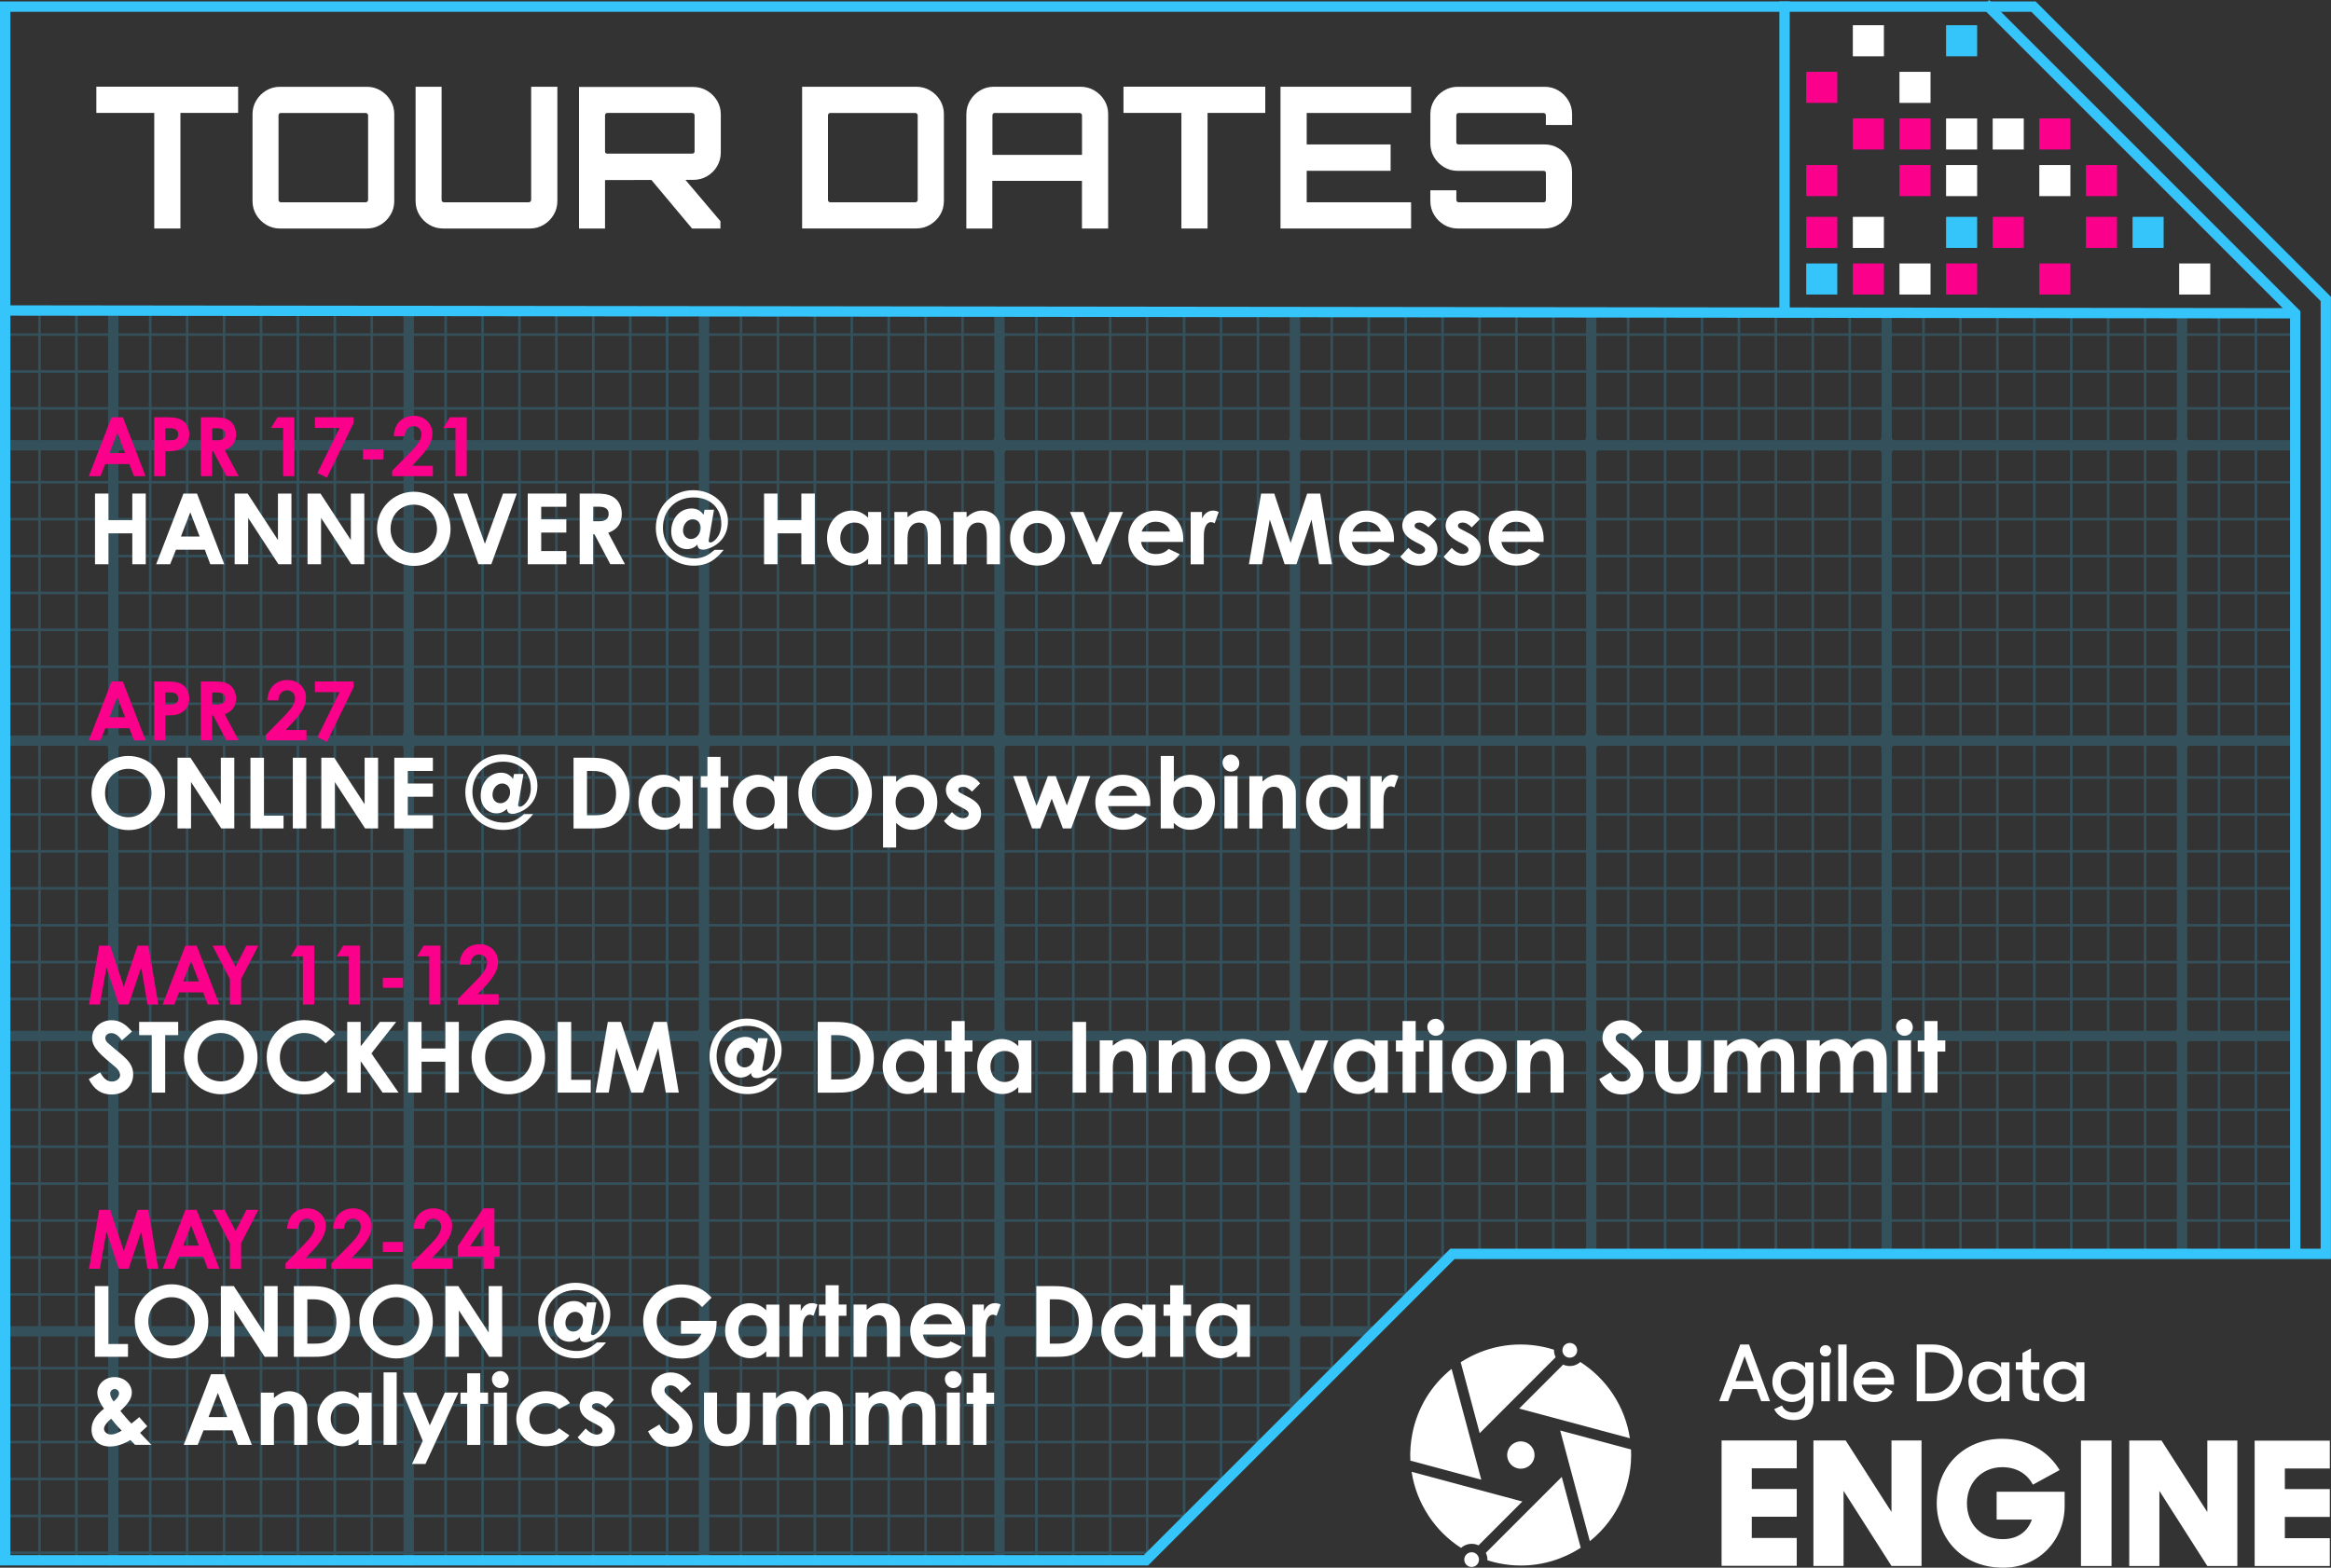 <?xml version="1.0" encoding="UTF-8"?>
<svg id="Layer_2" data-name="Layer 2" xmlns="http://www.w3.org/2000/svg" xmlns:xlink="http://www.w3.org/1999/xlink" viewBox="0 0 450 302.7">
  <rect x="0" y="0" width="450" height="302.7" fill="#333333" stroke="none"/>
  <defs>
    <style>
      .cls-1, .cls-2, .cls-3 {
        fill: none;
      }

      .cls-4 {
        clip-path: url(#clippath);
      }

      .cls-5 {
        fill: #fb018b;
      }

      .cls-6 {
        fill: #fff;
      }

      .cls-7 {
        fill: #36c5fa;
      }

      .cls-2 {
        stroke-width: 2px;
      }

      .cls-2, .cls-3 {
        stroke: #36c5fa;
        stroke-miterlimit: 10;
      }

      .cls-8 {
        opacity: .2;
      }

      .cls-3 {
        stroke-width: .5px;
      }
    </style>
    <clipPath id="clippath">
      <polygon class="cls-1" points=".1 302.27 221.44 302.27 280.71 243.11 442.99 242.8 442.99 59.95 .1 59.95 .1 302.27"/>
    </clipPath>
  </defs>
  <g id="HEADER">
    <g class="cls-8">
      <g class="cls-4">
        <g>
          <g>
            <g>
              <polygon class="cls-7" points="22.77 84.43 20.98 84.43 20.08 85.98 20.98 87.53 22.77 87.53 23.67 85.98 22.77 84.43"/>
              <polygon class="cls-7" points="79.8 84.43 78 84.43 77.11 85.98 78 87.53 79.8 87.53 80.69 85.98 79.8 84.43"/>
              <polygon class="cls-7" points="136.82 84.43 135.03 84.43 134.13 85.98 135.03 87.53 136.82 87.53 137.72 85.98 136.82 84.43"/>
              <polygon class="cls-7" points="193.85 84.43 192.05 84.43 191.16 85.98 192.05 87.53 193.85 87.53 194.74 85.98 193.85 84.43"/>
              <polygon class="cls-7" points="250.87 84.43 249.08 84.43 248.18 85.98 249.08 87.53 250.87 87.53 251.77 85.98 250.87 84.43"/>
            </g>
            <g>
              <polygon class="cls-7" points="22.77 141.45 20.98 141.45 20.08 143.01 20.98 144.56 22.77 144.56 23.67 143.01 22.77 141.45"/>
              <polygon class="cls-7" points="79.8 141.45 78 141.45 77.11 143.01 78 144.56 79.8 144.56 80.69 143.01 79.8 141.45"/>
              <polygon class="cls-7" points="136.82 141.45 135.03 141.45 134.13 143.01 135.03 144.56 136.82 144.56 137.72 143.01 136.82 141.45"/>
              <polygon class="cls-7" points="193.85 141.45 192.05 141.45 191.16 143.01 192.05 144.56 193.85 144.56 194.74 143.01 193.85 141.45"/>
              <polygon class="cls-7" points="250.87 141.45 249.08 141.45 248.18 143.01 249.08 144.56 250.87 144.56 251.77 143.01 250.87 141.45"/>
            </g>
            <g>
              <polygon class="cls-7" points="22.77 198.48 20.98 198.48 20.08 200.03 20.98 201.58 22.77 201.58 23.67 200.03 22.77 198.48"/>
              <polygon class="cls-7" points="79.8 198.48 78 198.48 77.11 200.03 78 201.58 79.8 201.58 80.69 200.03 79.8 198.48"/>
              <polygon class="cls-7" points="136.82 198.48 135.03 198.48 134.13 200.03 135.03 201.58 136.82 201.58 137.72 200.03 136.82 198.48"/>
              <polygon class="cls-7" points="193.85 198.48 192.05 198.48 191.16 200.03 192.05 201.58 193.85 201.58 194.74 200.03 193.85 198.48"/>
              <polygon class="cls-7" points="250.87 198.48 249.08 198.48 248.18 200.03 249.08 201.58 250.87 201.58 251.77 200.03 250.87 198.48"/>
            </g>
            <g>
              <polygon class="cls-7" points="22.77 255.5 20.98 255.5 20.08 257.06 20.98 258.61 22.77 258.61 23.67 257.06 22.77 255.5"/>
              <polygon class="cls-7" points="79.8 255.5 78 255.5 77.11 257.06 78 258.61 79.8 258.61 80.69 257.06 79.8 255.5"/>
              <polygon class="cls-7" points="136.82 255.5 135.03 255.5 134.13 257.06 135.03 258.61 136.82 258.61 137.72 257.06 136.82 255.5"/>
              <polygon class="cls-7" points="193.85 255.5 192.05 255.5 191.16 257.06 192.05 258.61 193.85 258.61 194.74 257.06 193.85 255.5"/>
              <polygon class="cls-7" points="250.87 255.5 249.08 255.5 248.18 257.06 249.08 258.61 250.87 258.61 251.77 257.06 250.87 255.5"/>
            </g>
            <g>
              <path class="cls-2" d="m21.87,28.95v342.15"/>
              <path class="cls-2" d="m78.9,28.95v342.15"/>
              <path class="cls-2" d="m135.92,28.95v342.15"/>
              <path class="cls-2" d="m192.95,28.95v342.15"/>
              <path class="cls-2" d="m249.98,28.95v342.15"/>
              <g>
                <path class="cls-2" d="m307,85.98H-35.15"/>
                <path class="cls-2" d="m307,143.01H-35.15"/>
                <path class="cls-2" d="m307,200.03H-35.15"/>
                <path class="cls-2" d="m307,257.06H-35.15"/>
              </g>
            </g>
            <g>
              <g>
                <g>
                  <line class="cls-3" x1=".49" y1="28.95" x2=".49" y2="371.11"/>
                  <line class="cls-3" x1="7.62" y1="28.95" x2="7.62" y2="371.11"/>
                </g>
                <line class="cls-3" x1="14.75" y1="28.95" x2="14.75" y2="371.11"/>
              </g>
              <g>
                <g>
                  <line class="cls-3" x1="29" y1="28.95" x2="29" y2="371.11"/>
                  <line class="cls-3" x1="36.13" y1="28.95" x2="36.13" y2="371.11"/>
                  <line class="cls-3" x1="43.26" y1="28.95" x2="43.26" y2="371.11"/>
                  <line class="cls-3" x1="50.39" y1="28.95" x2="50.39" y2="371.11"/>
                  <line class="cls-3" x1="57.51" y1="28.95" x2="57.51" y2="371.11"/>
                  <line class="cls-3" x1="64.64" y1="28.95" x2="64.64" y2="371.11"/>
                </g>
                <line class="cls-3" x1="71.77" y1="28.95" x2="71.77" y2="371.11"/>
              </g>
              <g>
                <g>
                  <line class="cls-3" x1="86.03" y1="28.95" x2="86.03" y2="371.11"/>
                  <line class="cls-3" x1="93.16" y1="28.95" x2="93.16" y2="371.11"/>
                  <line class="cls-3" x1="100.28" y1="28.95" x2="100.28" y2="371.11"/>
                  <line class="cls-3" x1="107.41" y1="28.95" x2="107.41" y2="371.11"/>
                  <line class="cls-3" x1="114.54" y1="28.95" x2="114.54" y2="371.11"/>
                  <line class="cls-3" x1="121.67" y1="28.95" x2="121.67" y2="371.11"/>
                </g>
                <line class="cls-3" x1="128.8" y1="28.95" x2="128.8" y2="371.11"/>
                <line class="cls-3" x1="128.8" y1="28.95" x2="128.8" y2="371.11"/>
              </g>
              <g>
                <g>
                  <line class="cls-3" x1="143.05" y1="28.95" x2="143.05" y2="371.11"/>
                  <line class="cls-3" x1="150.18" y1="28.95" x2="150.18" y2="371.11"/>
                  <line class="cls-3" x1="157.31" y1="28.95" x2="157.31" y2="371.11"/>
                  <line class="cls-3" x1="164.44" y1="28.95" x2="164.44" y2="371.11"/>
                  <line class="cls-3" x1="171.57" y1="28.95" x2="171.57" y2="371.11"/>
                  <line class="cls-3" x1="178.69" y1="28.95" x2="178.69" y2="371.11"/>
                </g>
                <line class="cls-3" x1="185.82" y1="28.95" x2="185.82" y2="371.11"/>
              </g>
              <g>
                <g>
                  <line class="cls-3" x1="200.08" y1="28.95" x2="200.08" y2="371.11"/>
                  <line class="cls-3" x1="207.21" y1="28.95" x2="207.21" y2="371.11"/>
                  <line class="cls-3" x1="214.33" y1="28.95" x2="214.33" y2="371.11"/>
                  <line class="cls-3" x1="221.46" y1="28.95" x2="221.46" y2="371.11"/>
                  <line class="cls-3" x1="228.59" y1="28.95" x2="228.59" y2="371.11"/>
                  <line class="cls-3" x1="235.72" y1="28.95" x2="235.72" y2="371.11"/>
                </g>
                <line class="cls-3" x1="242.85" y1="28.95" x2="242.85" y2="371.11"/>
              </g>
              <g>
                <g>
                  <line class="cls-3" x1="257.1" y1="28.95" x2="257.1" y2="371.11"/>
                  <line class="cls-3" x1="264.23" y1="28.95" x2="264.23" y2="371.11"/>
                  <line class="cls-3" x1="271.36" y1="28.95" x2="271.36" y2="371.11"/>
                  <line class="cls-3" x1="278.49" y1="28.95" x2="278.49" y2="371.11"/>
                  <line class="cls-3" x1="285.62" y1="28.95" x2="285.62" y2="371.11"/>
                  <line class="cls-3" x1="292.74" y1="28.95" x2="292.74" y2="371.11"/>
                </g>
                <line class="cls-3" x1="299.87" y1="28.95" x2="299.87" y2="371.11"/>
              </g>
            </g>
            <g>
              <g>
                <g>
                  <line class="cls-3" x1="307" y1="36.08" x2="-35.15" y2="36.08"/>
                  <line class="cls-3" x1="307" y1="43.21" x2="-35.15" y2="43.21"/>
                  <line class="cls-3" x1="307" y1="50.34" x2="-35.15" y2="50.34"/>
                  <line class="cls-3" x1="307" y1="57.47" x2="-35.15" y2="57.47"/>
                  <line class="cls-3" x1="307" y1="64.6" x2="-35.15" y2="64.6"/>
                  <line class="cls-3" x1="307" y1="71.72" x2="-35.15" y2="71.72"/>
                </g>
                <line class="cls-3" x1="307" y1="78.85" x2="-35.15" y2="78.85"/>
              </g>
              <g>
                <g>
                  <line class="cls-3" x1="307" y1="93.11" x2="-35.15" y2="93.11"/>
                  <line class="cls-3" x1="307" y1="100.24" x2="-35.15" y2="100.24"/>
                  <line class="cls-3" x1="307" y1="107.36" x2="-35.15" y2="107.36"/>
                  <line class="cls-3" x1="307" y1="114.49" x2="-35.15" y2="114.49"/>
                  <line class="cls-3" x1="307" y1="121.62" x2="-35.15" y2="121.62"/>
                  <line class="cls-3" x1="307" y1="128.75" x2="-35.15" y2="128.75"/>
                </g>
                <line class="cls-3" x1="307" y1="135.88" x2="-35.15" y2="135.88"/>
              </g>
              <g>
                <g>
                  <line class="cls-3" x1="307" y1="150.13" x2="-35.15" y2="150.13"/>
                  <line class="cls-3" x1="307" y1="157.26" x2="-35.15" y2="157.26"/>
                  <line class="cls-3" x1="307" y1="164.39" x2="-35.15" y2="164.39"/>
                  <line class="cls-3" x1="307" y1="171.52" x2="-35.15" y2="171.52"/>
                  <line class="cls-3" x1="307" y1="178.65" x2="-35.15" y2="178.65"/>
                  <line class="cls-3" x1="307" y1="185.77" x2="-35.15" y2="185.77"/>
                </g>
                <line class="cls-3" x1="307" y1="192.9" x2="-35.15" y2="192.9"/>
                <line class="cls-3" x1="307" y1="192.9" x2="-35.15" y2="192.9"/>
              </g>
              <g>
                <g>
                  <line class="cls-3" x1="307" y1="207.16" x2="-35.15" y2="207.16"/>
                  <line class="cls-3" x1="307" y1="214.29" x2="-35.15" y2="214.29"/>
                  <line class="cls-3" x1="307" y1="221.41" x2="-35.15" y2="221.41"/>
                  <line class="cls-3" x1="307" y1="228.54" x2="-35.15" y2="228.54"/>
                  <line class="cls-3" x1="307" y1="235.67" x2="-35.15" y2="235.67"/>
                  <line class="cls-3" x1="307" y1="242.8" x2="-35.15" y2="242.8"/>
                </g>
                <line class="cls-3" x1="307" y1="249.93" x2="-35.15" y2="249.93"/>
              </g>
              <g>
                <line class="cls-3" x1="307" y1="264.18" x2="-35.15" y2="264.18"/>
                <line class="cls-3" x1="307" y1="271.31" x2="-35.15" y2="271.31"/>
                <line class="cls-3" x1="307" y1="278.44" x2="-35.15" y2="278.44"/>
                <line class="cls-3" x1="307" y1="285.57" x2="-35.15" y2="285.57"/>
                <line class="cls-3" x1="307" y1="292.7" x2="-35.15" y2="292.7"/>
                <line class="cls-3" x1="307" y1="299.82" x2="-35.15" y2="299.82"/>
              </g>
            </g>
          </g>
          <g>
            <g>
              <polygon class="cls-7" points="308.09 84.43 306.29 84.43 305.4 85.98 306.29 87.53 308.09 87.53 308.99 85.98 308.09 84.43"/>
              <polygon class="cls-7" points="365.11 84.43 363.32 84.43 362.42 85.98 363.32 87.53 365.11 87.53 366.01 85.98 365.11 84.43"/>
              <polygon class="cls-7" points="422.14 84.43 420.34 84.43 419.45 85.98 420.34 87.53 422.14 87.53 423.04 85.98 422.14 84.43"/>
            </g>
            <g>
              <polygon class="cls-7" points="308.09 141.45 306.29 141.45 305.4 143.01 306.29 144.56 308.09 144.56 308.99 143.01 308.09 141.45"/>
              <polygon class="cls-7" points="365.11 141.45 363.32 141.45 362.42 143.01 363.32 144.56 365.11 144.56 366.01 143.01 365.11 141.45"/>
              <polygon class="cls-7" points="422.14 141.45 420.34 141.45 419.45 143.01 420.34 144.56 422.14 144.56 423.04 143.01 422.14 141.45"/>
            </g>
            <g>
              <polygon class="cls-7" points="308.09 198.48 306.29 198.48 305.4 200.03 306.29 201.58 308.09 201.58 308.99 200.03 308.09 198.48"/>
              <polygon class="cls-7" points="365.11 198.48 363.32 198.48 362.42 200.03 363.32 201.58 365.11 201.58 366.01 200.03 365.11 198.48"/>
              <polygon class="cls-7" points="422.14 198.48 420.34 198.48 419.45 200.03 420.34 201.58 422.14 201.58 423.04 200.03 422.14 198.48"/>
            </g>
            <g>
              <polygon class="cls-7" points="308.09 255.5 306.29 255.5 305.4 257.06 306.29 258.61 308.09 258.61 308.99 257.06 308.09 255.5"/>
              <polygon class="cls-7" points="365.11 255.5 363.32 255.5 362.42 257.06 363.32 258.61 365.11 258.61 366.01 257.06 365.11 255.5"/>
              <polygon class="cls-7" points="422.14 255.5 420.34 255.5 419.45 257.06 420.34 258.61 422.14 258.61 423.04 257.06 422.14 255.5"/>
            </g>
            <g>
              <path class="cls-2" d="m307.19,28.95v342.15"/>
              <path class="cls-2" d="m364.22,28.95v342.15"/>
              <path class="cls-2" d="m421.24,28.95v342.15"/>
              <g>
                <path class="cls-2" d="m649.34,85.98h-342.15"/>
                <path class="cls-2" d="m649.34,143.01h-342.15"/>
                <path class="cls-2" d="m649.34,200.03h-342.15"/>
                <path class="cls-2" d="m649.34,257.06h-342.15"/>
              </g>
            </g>
            <g>
              <g>
                <g>
                  <line class="cls-3" x1="314.32" y1="28.95" x2="314.32" y2="371.11"/>
                  <line class="cls-3" x1="321.45" y1="28.95" x2="321.45" y2="371.11"/>
                  <line class="cls-3" x1="328.58" y1="28.95" x2="328.58" y2="371.11"/>
                  <line class="cls-3" x1="335.7" y1="28.95" x2="335.7" y2="371.11"/>
                  <line class="cls-3" x1="342.83" y1="28.95" x2="342.83" y2="371.11"/>
                  <line class="cls-3" x1="349.96" y1="28.95" x2="349.96" y2="371.11"/>
                </g>
                <line class="cls-3" x1="357.09" y1="28.95" x2="357.09" y2="371.11"/>
              </g>
              <g>
                <g>
                  <line class="cls-3" x1="371.34" y1="28.95" x2="371.34" y2="371.11"/>
                  <line class="cls-3" x1="378.47" y1="28.95" x2="378.47" y2="371.11"/>
                  <line class="cls-3" x1="385.6" y1="28.95" x2="385.6" y2="371.11"/>
                  <line class="cls-3" x1="392.73" y1="28.95" x2="392.73" y2="371.11"/>
                  <line class="cls-3" x1="399.86" y1="28.95" x2="399.86" y2="371.11"/>
                  <line class="cls-3" x1="406.99" y1="28.95" x2="406.99" y2="371.11"/>
                </g>
                <line class="cls-3" x1="414.11" y1="28.95" x2="414.11" y2="371.11"/>
              </g>
              <g>
                <line class="cls-3" x1="428.37" y1="28.95" x2="428.37" y2="371.11"/>
                <line class="cls-3" x1="435.5" y1="28.95" x2="435.5" y2="371.11"/>
                <line class="cls-3" x1="442.63" y1="28.95" x2="442.63" y2="371.11"/>
                <line class="cls-3" x1="449.75" y1="28.95" x2="449.75" y2="371.11"/>
              </g>
            </g>
            <g>
              <g>
                <g>
                  <line class="cls-3" x1="649.34" y1="36.08" x2="307.19" y2="36.08"/>
                  <line class="cls-3" x1="649.34" y1="43.21" x2="307.19" y2="43.21"/>
                  <line class="cls-3" x1="649.34" y1="50.34" x2="307.19" y2="50.34"/>
                  <line class="cls-3" x1="649.34" y1="57.47" x2="307.19" y2="57.47"/>
                  <line class="cls-3" x1="649.34" y1="64.6" x2="307.19" y2="64.6"/>
                  <line class="cls-3" x1="649.34" y1="71.72" x2="307.19" y2="71.72"/>
                </g>
                <line class="cls-3" x1="649.34" y1="78.85" x2="307.19" y2="78.85"/>
              </g>
              <g>
                <g>
                  <line class="cls-3" x1="649.34" y1="93.11" x2="307.19" y2="93.11"/>
                  <line class="cls-3" x1="649.34" y1="100.24" x2="307.19" y2="100.24"/>
                  <line class="cls-3" x1="649.34" y1="107.36" x2="307.19" y2="107.36"/>
                  <line class="cls-3" x1="649.34" y1="114.49" x2="307.19" y2="114.49"/>
                  <line class="cls-3" x1="649.34" y1="121.62" x2="307.19" y2="121.62"/>
                  <line class="cls-3" x1="649.34" y1="128.75" x2="307.19" y2="128.75"/>
                </g>
                <line class="cls-3" x1="649.34" y1="135.88" x2="307.19" y2="135.88"/>
              </g>
              <g>
                <g>
                  <line class="cls-3" x1="649.34" y1="150.13" x2="307.19" y2="150.13"/>
                  <line class="cls-3" x1="649.34" y1="157.26" x2="307.19" y2="157.26"/>
                  <line class="cls-3" x1="649.34" y1="164.39" x2="307.19" y2="164.39"/>
                  <line class="cls-3" x1="649.34" y1="171.52" x2="307.19" y2="171.52"/>
                  <line class="cls-3" x1="649.34" y1="178.65" x2="307.19" y2="178.65"/>
                  <line class="cls-3" x1="649.34" y1="185.77" x2="307.19" y2="185.77"/>
                </g>
                <line class="cls-3" x1="649.34" y1="192.9" x2="307.19" y2="192.9"/>
                <line class="cls-3" x1="649.34" y1="192.9" x2="307.19" y2="192.9"/>
              </g>
              <g>
                <g>
                  <line class="cls-3" x1="649.34" y1="207.16" x2="307.19" y2="207.16"/>
                  <line class="cls-3" x1="649.34" y1="214.29" x2="307.19" y2="214.29"/>
                  <line class="cls-3" x1="649.34" y1="221.41" x2="307.19" y2="221.41"/>
                  <line class="cls-3" x1="649.34" y1="228.54" x2="307.19" y2="228.54"/>
                  <line class="cls-3" x1="649.34" y1="235.67" x2="307.19" y2="235.67"/>
                  <line class="cls-3" x1="649.34" y1="242.8" x2="307.19" y2="242.8"/>
                </g>
                <line class="cls-3" x1="649.34" y1="249.93" x2="307.19" y2="249.93"/>
              </g>
              <g>
                <line class="cls-3" x1="649.34" y1="264.18" x2="307.19" y2="264.18"/>
                <line class="cls-3" x1="649.34" y1="271.31" x2="307.19" y2="271.31"/>
                <line class="cls-3" x1="649.34" y1="278.44" x2="307.19" y2="278.44"/>
                <line class="cls-3" x1="649.34" y1="285.57" x2="307.19" y2="285.57"/>
                <line class="cls-3" x1="649.34" y1="292.7" x2="307.19" y2="292.7"/>
                <line class="cls-3" x1="649.34" y1="299.82" x2="307.19" y2="299.82"/>
              </g>
            </g>
          </g>
        </g>
      </g>
    </g>
    <path class="cls-7" d="m392.15,2.28l55.85,55.85v182.97h-168.02l-.59.59-58.58,58.58H2V2.28h390.15m.83-2H0v301.99h221.64l59.16-59.16h169.19V57.31L392.98.28h0Z"/>
    <g>
      <rect class="cls-6" x="375.69" y="22.87" width="6" height="6"/>
      <rect class="cls-6" x="375.69" y="31.87" width="6" height="6"/>
      <rect class="cls-7" x="375.69" y="41.87" width="6" height="6"/>
      <rect class="cls-5" x="375.69" y="50.87" width="6" height="6"/>
      <rect class="cls-5" x="366.69" y="22.87" width="6" height="6"/>
      <rect class="cls-5" x="366.69" y="31.87" width="6" height="6"/>
      <rect class="cls-6" x="366.69" y="50.87" width="6" height="6"/>
      <rect class="cls-5" x="357.69" y="22.87" width="6" height="6"/>
      <rect class="cls-6" x="357.69" y="41.87" width="6" height="6"/>
      <rect class="cls-5" x="357.69" y="50.87" width="6" height="6"/>
      <rect class="cls-5" x="348.69" y="31.87" width="6" height="6"/>
      <rect class="cls-5" x="348.69" y="41.87" width="6" height="6"/>
      <rect class="cls-7" x="348.69" y="50.87" width="6" height="6"/>
      <rect class="cls-7" x="375.69" y="4.87" width="6" height="6"/>
      <rect class="cls-6" x="366.69" y="13.87" width="6" height="6"/>
      <rect class="cls-6" x="357.69" y="4.87" width="6" height="6"/>
      <rect class="cls-5" x="348.69" y="13.87" width="6" height="6"/>
      <g>
        <rect class="cls-5" x="384.69" y="41.87" width="6" height="6"/>
        <rect class="cls-6" x="384.69" y="22.87" width="6" height="6"/>
        <rect class="cls-5" x="393.69" y="50.87" width="6" height="6"/>
        <rect class="cls-6" x="393.69" y="31.87" width="6" height="6"/>
        <rect class="cls-5" x="393.69" y="22.87" width="6" height="6"/>
        <rect class="cls-5" x="402.69" y="41.87" width="6" height="6"/>
        <rect class="cls-5" x="402.69" y="31.87" width="6" height="6"/>
        <rect class="cls-7" x="411.69" y="41.87" width="6" height="6"/>
        <rect class="cls-6" x="420.69" y="50.87" width="6" height="6"/>
      </g>
    </g>
    <polyline class="cls-2" points="383.3 .71 443.09 60.49 443.09 242.8"/>
    <line class="cls-2" x1="0" y1="59.95" x2="443.09" y2="60.49"/>
    <line class="cls-2" x1="344.51" y1=".28" x2="344.51" y2="59.95"/>
    <g id="layer1">
      <path id="path1206" class="cls-6" d="m303.05,262.15c.25,0,.5-.07.73-.2.33-.2.56-.51.65-.87.09-.37.04-.75-.16-1.08-.19-.33-.51-.56-.87-.65-.37-.09-.75-.04-1.08.16-.33.19-.56.51-.65.87-.09.37-.04.75.16,1.08.2.33.51.56.87.65.12.03.23.04.35.04m-18.95,40.41c.25,0,.5-.07.73-.2.33-.2.56-.51.65-.87.09-.37.04-.75-.16-1.08-.19-.33-.51-.56-.87-.65-.37-.09-.75-.04-1.08.16-.32.2-.56.51-.65.87-.19.76.27,1.53,1.03,1.73.12.03.23.04.35.04m-11.83-20.54l13.69,3.68c-.64-2.4-5.73-21.39-5.73-21.39-3.9,3.12-6.57,7.47-7.56,12.43-.35,1.76-.49,3.53-.4,5.28m13.39-5.3l14.66-14.66c-.22-.45-.34-.95-.32-1.45-.72-.23-1.46-.43-2.22-.58-5.5-1.11-11.09-.04-15.79,3l3.66,13.68Zm15.53-.52l5.73,21.38c5.47-4.38,8.27-11.05,7.95-17.71l-13.67-3.66Zm13.46,1.5c-.45-2.98-1.54-5.9-3.31-8.57-1.66-2.5-3.8-4.57-6.26-6.15-.15.13-.3.25-.47.35-.7.42-1.52.54-2.31.34-.19-.05-.36-.11-.53-.19l-8.49,8.49,21.37,5.73Zm-25.28,24.15c1.42.29,2.84.43,4.25.43,4.07,0,8.05-1.18,11.54-3.43l-3.66-13.68-14.66,14.66c.22.45.33.94.31,1.44.73.23,1.47.43,2.23.58m-13.55-9.1c1.66,2.49,3.78,4.56,6.23,6.13.15-.13.31-.26.49-.36.48-.29,1.01-.43,1.56-.43.25,0,.5.03.75.09.2.05.39.12.57.2l8.46-8.46-21.38-5.74c.46,3.03,1.58,5.94,3.33,8.57m20.03-13.16c.36.61.47,1.32.29,2-.36,1.41-1.79,2.27-3.21,1.92-.68-.17-1.26-.6-1.62-1.21-.36-.61-.47-1.32-.29-2,.17-.68.6-1.26,1.2-1.62.61-.36,1.32-.47,2-.29.68.17,1.26.6,1.62,1.21m139.4,22.77h14.51v-5.37h-8.68v-4.11h8.68v-5.37h-8.68v-3.98h8.68v-5.37h-14.51v24.22Zm-24.22,0h5.83v-14.5l9.25,14.5h5.8v-24.22h-5.8v13.8l-8.84-13.8h-6.23v24.22Zm-9.31,0h5.9v-24.22h-5.9v24.22Zm-27.84-12.11c0,6.7,4.86,12.44,12.83,12.44,7.07,0,11.86-5.51,11.86-11.91v-2.75h-13.13v5.37h6.8c-.84,2.39-2.81,3.78-5.63,3.78-4.05,0-6.9-2.82-6.9-6.93s3.02-6.97,6.8-6.97c2.71,0,4.79,1.23,5.93,3.38l5.16-2.82c-2.11-3.52-6-6.04-11.12-6.04-7.37,0-12.6,5.41-12.6,12.44m-23.82,12.11h5.83v-14.5l9.25,14.5h5.8v-24.22h-5.8v13.8l-8.84-13.8h-6.23v24.22Zm-17.72-24.22h14.51v5.37h-8.68v3.98h8.68v5.37h-8.68v4.11h8.68v5.37h-14.51v-24.22Zm68.51-11.37c0-1.34-1.01-2.43-2.39-2.43s-2.39,1.06-2.39,2.43,1.04,2.45,2.39,2.45,2.39-1.1,2.39-2.45m-6.39.02c0-2.4,1.8-3.9,3.79-3.9,1,0,1.96.44,2.52,1.13v-.98h1.62v7.5h-1.62v-1.04c-.58.74-1.53,1.19-2.53,1.19-1.92,0-3.77-1.52-3.77-3.9m-5.32-2.31h1.29v3c0,2.34.7,3.06,3,3.06h.24v-1.52c-1.39,0-1.61-.21-1.61-1.56v-2.99h1.61v-1.44h-1.61v-2.66l-1.64.89v1.77h-1.29v1.44Zm-2.76,2.3c0-1.34-1.02-2.43-2.39-2.43s-2.39,1.06-2.39,2.43,1.05,2.45,2.39,2.45,2.39-1.1,2.39-2.45m-6.4.02c0-2.4,1.8-3.9,3.79-3.9,1,0,1.96.44,2.52,1.13v-.98h1.62v7.5h-1.62v-1.04c-.58.74-1.53,1.19-2.53,1.19-1.92,0-3.77-1.52-3.77-3.9m-8.34-5.7v7.94h1.3c2.55,0,4.24-1.71,4.24-3.96s-1.53-3.98-4.3-3.98h-1.24Zm-1.65-1.5h3.06c3.59,0,5.8,2.37,5.8,5.48s-2.43,5.48-5.74,5.48h-3.12v-10.95Zm-10.58,6.39h4.55c-.24-1.08-1.08-1.68-2.24-1.68s-2,.69-2.3,1.68m-1.64.84c0-2.21,1.71-3.93,3.94-3.93s3.89,1.61,3.89,3.83v.63h-6.27c.21,1.16,1.12,1.92,2.44,1.92,1.03,0,1.82-.54,2.21-1.35l1.33.74c-.67,1.23-1.86,2.04-3.55,2.04-2.39,0-4-1.7-4-3.87m-2.93,3.72h1.62v-10.95h-1.62v10.95Zm-3.27-7.5h1.64v7.5h-1.64v-7.5Zm.82-3.32c.64,0,1.09.45,1.09,1.08s-.45,1.08-1.09,1.08-1.09-.45-1.09-1.08.45-1.08,1.09-1.08m-3.87,7.05c0-1.34-1.01-2.43-2.39-2.43s-2.39,1.06-2.39,2.43,1.05,2.45,2.39,2.45,2.39-1.09,2.39-2.45m-6.39.02c0-2.4,1.8-3.9,3.79-3.9,1,0,1.94.45,2.52,1.17v-1.02h1.62v7.32c0,2.21-1.39,3.83-3.82,3.83-1.89,0-3.18-.9-3.76-2.12l1.5-.7c.38.83,1.11,1.35,2.26,1.35,1.38,0,2.21-1,2.21-2.3v-.94c-.58.75-1.55,1.21-2.55,1.21-1.92,0-3.77-1.52-3.77-3.9m-7.12-.15h3.52l-1.76-4.8-1.76,4.8Zm.91-7.05h1.7l4.06,10.95h-1.71l-.86-2.34h-4.67l-.85,2.34h-1.73l4.06-10.95Z"/>
    </g>
    <g>
      <path class="cls-6" d="m29.78,44.12v-22.32h-11.18v-5.06h27.37v5.06h-11.14v22.32h-5.06Z"/>
      <path class="cls-6" d="m54.03,44.12c-.96,0-1.84-.24-2.64-.72-.8-.48-1.44-1.12-1.92-1.92s-.72-1.68-.72-2.64v-16.8c0-.96.24-1.84.72-2.64s1.12-1.44,1.92-1.92c.8-.48,1.68-.72,2.64-.72h16.8c.96,0,1.84.24,2.64.72.8.48,1.44,1.12,1.92,1.92.48.8.72,1.68.72,2.64v16.8c0,.96-.24,1.84-.72,2.64-.48.8-1.12,1.44-1.92,1.92-.8.48-1.68.72-2.64.72h-16.8Zm.19-5.06h16.35c.13,0,.24-.04.34-.13.1-.09.15-.2.15-.32v-16.35c0-.13-.05-.23-.15-.32-.1-.09-.22-.13-.34-.13h-16.35c-.13,0-.23.04-.32.13s-.13.2-.13.32v16.35c0,.13.04.23.13.32.09.09.2.13.32.13Z"/>
      <path class="cls-6" d="m82.87,43.4c-.8-.48-1.44-1.12-1.92-1.92s-.72-1.68-.72-2.64v-22.09h5.02v21.86c0,.13.04.23.13.32.09.09.2.13.32.13h16.35c.13,0,.24-.04.34-.13.1-.09.15-.2.15-.32v-21.86h5.06v22.09c0,.96-.24,1.84-.72,2.64-.48.8-1.12,1.44-1.92,1.92-.8.48-1.68.72-2.64.72h-16.8c-.96,0-1.84-.24-2.64-.72Z"/>
      <path class="cls-6" d="m111.78,44.12v-27.33h22.05c.96,0,1.85.24,2.66.72.81.48,1.46,1.12,1.94,1.92s.72,1.68.72,2.64v7.38c0,.96-.24,1.85-.72,2.66-.48.81-1.13,1.45-1.94,1.92-.81.47-1.7.7-2.66.7l-17.03.04v9.35h-5.02Zm5.47-14.45h16.35c.13,0,.24-.04.34-.11.1-.08.15-.18.15-.3v-7c0-.13-.05-.23-.15-.32-.1-.09-.22-.13-.34-.13h-16.35c-.13,0-.23.04-.32.13s-.13.2-.13.32v7c0,.13.04.23.13.3.09.08.2.11.32.11Zm16.35,14.45l-8.25-9.85h6.58l7.15,8.44v1.41h-5.47Z"/>
      <path class="cls-6" d="m154.85,44.12v-27.37h22.05c.96,0,1.85.24,2.66.72.81.48,1.46,1.12,1.94,1.92s.72,1.68.72,2.64v16.8c0,.96-.24,1.84-.72,2.64s-1.13,1.44-1.94,1.92c-.81.48-1.7.72-2.66.72h-22.05Zm5.44-5.06h16.38c.13,0,.24-.04.34-.13.1-.09.15-.2.15-.32v-16.35c0-.13-.05-.23-.15-.32-.1-.09-.22-.13-.34-.13h-16.38c-.13,0-.23.04-.32.13s-.13.2-.13.32v16.35c0,.13.04.23.13.32.09.09.2.13.32.13Z"/>
      <path class="cls-6" d="m186.56,22.03c0-.96.24-1.84.72-2.64.48-.8,1.12-1.44,1.92-1.92.8-.48,1.68-.72,2.64-.72h16.77c.96,0,1.85.24,2.66.72.81.48,1.46,1.12,1.94,1.92s.72,1.68.72,2.64v22.09h-5.06v-9.2h-17.3v9.2h-5.02v-22.09Zm22.32,7.87v-7.64c0-.13-.05-.23-.15-.32-.1-.09-.22-.13-.34-.13h-16.35c-.13,0-.24.04-.32.13-.09.09-.13.2-.13.32v7.64h17.3Z"/>
      <path class="cls-6" d="m228.07,44.12v-22.32h-11.18v-5.06h27.37v5.06h-11.14v22.32h-5.06Z"/>
      <path class="cls-6" d="m247.2,44.12v-27.37h25.21v5.06h-20.15v6.08h16.2v5.09h-16.2v6.08h20.15v5.06h-25.21Z"/>
      <path class="cls-6" d="m281.41,44.12c-.96,0-1.84-.24-2.64-.72-.8-.48-1.44-1.12-1.92-1.92s-.72-1.68-.72-2.64v-2.09h5.02v1.86c0,.13.04.23.13.32.09.09.2.13.32.13h16.39c.13,0,.23-.04.32-.13.09-.09.13-.2.13-.32v-5.21c0-.13-.04-.23-.13-.3s-.2-.11-.32-.11h-16.58c-.96,0-1.84-.24-2.64-.72-.8-.48-1.44-1.12-1.92-1.92s-.72-1.69-.72-2.68v-5.63c0-.96.24-1.84.72-2.64s1.12-1.44,1.92-1.92c.8-.48,1.68-.72,2.64-.72h16.8c.96,0,1.84.24,2.64.72.8.48,1.44,1.12,1.92,1.92.48.8.72,1.68.72,2.64v2.09h-5.06v-1.86c0-.13-.04-.23-.13-.32s-.2-.13-.32-.13h-16.39c-.13,0-.23.04-.32.13s-.13.2-.13.32v5.21c0,.13.04.23.13.3s.2.11.32.11h16.61c.96,0,1.84.24,2.64.72.8.48,1.44,1.12,1.92,1.92.48.8.72,1.69.72,2.68v5.63c0,.96-.24,1.84-.72,2.64-.48.8-1.12,1.44-1.92,1.92-.8.48-1.68.72-2.64.72h-16.8Z"/>
    </g>
    <g>
      <path class="cls-5" d="m21.53,80.57h2.19l4.39,11.37h-2.25l-.89-2.34h-4.64l-.93,2.34h-2.25l4.39-11.37Zm1.11,3.01l-1.5,3.9h3.01l-1.5-3.9Z"/>
      <path class="cls-5" d="m29.76,80.57h2.64c1.47,0,2.5.22,3.22.92.55.54.92,1.41.92,2.38,0,1.2-.49,2.11-1.44,2.69-.97.59-1.98.57-3.17.57v4.81h-2.17v-11.37Zm2.17,4.45h1.01c.98,0,1.47-.38,1.47-1.16s-.54-1.17-1.57-1.17h-.92v2.33Z"/>
      <path class="cls-5" d="m38.79,80.57h2.64c1.44,0,2.46.17,3.22.92.57.55.92,1.41.92,2.38,0,1.49-.75,2.5-2.19,3.02l2.69,5.05h-2.36l-2.55-4.81h-.21v4.81h-2.17v-11.37Zm2.17,4.45h1c.98,0,1.49-.4,1.49-1.17s-.52-1.16-1.55-1.16h-.93v2.33Z"/>
      <path class="cls-5" d="m53.57,80.57h3.26v11.37h-2.17v-9.31h-2.34l1.25-2.06Z"/>
      <path class="cls-5" d="m60.79,80.57h7.46v1.14l-5.13,10.52-1.84-.89,4.28-8.71h-4.77v-2.06Z"/>
      <path class="cls-5" d="m70.08,86.78h3.93v1.93h-3.93v-1.93Z"/>
      <path class="cls-5" d="m79.22,87.32c1.31-1.33,2.14-2.41,2.14-3.5,0-.86-.63-1.54-1.57-1.54s-1.62.78-1.66,1.95h-2.11c.11-2.52,1.71-3.94,3.9-3.94s3.56,1.66,3.56,3.41c0,1.65-1.01,3.17-2.68,4.91l-1.27,1.33h4.04v2.01h-7.87v-1.05l3.52-3.58Z"/>
      <path class="cls-5" d="m86.84,80.57h3.26v11.37h-2.17v-9.31h-2.34l1.25-2.06Z"/>
      <path class="cls-6" d="m18.34,95.3h2.6v5.13h4.6v-5.13h2.6v13.65h-2.6v-5.97h-4.6v5.97h-2.6v-13.65Z"/>
      <path class="cls-6" d="m35.41,95.3h2.62l5.27,13.65h-2.7l-1.06-2.81h-5.57l-1.12,2.81h-2.7l5.27-13.65Zm1.33,3.61l-1.81,4.68h3.61l-1.81-4.68Z"/>
      <path class="cls-6" d="m45.31,95.3h2.49l5.86,8.97v-8.97h2.6v13.65h-2.51l-5.84-8.96v8.96h-2.61v-13.65Z"/>
      <path class="cls-6" d="m59.38,95.3h2.49l5.86,8.97v-8.97h2.6v13.65h-2.51l-5.84-8.96v8.96h-2.61v-13.65Z"/>
      <path class="cls-6" d="m86.98,102.16c0,4.01-3.14,7.11-7.05,7.11s-7.15-3.19-7.15-7.17,3.23-7.15,7.11-7.15,7.09,3.04,7.09,7.21Zm-11.58,0c0,2.78,2.09,4.62,4.51,4.62s4.45-2.03,4.45-4.64-1.88-4.7-4.49-4.7c-2.45,0-4.47,1.9-4.47,4.71Z"/>
      <path class="cls-6" d="m87.51,95.3h2.68l3.42,9.7,3.5-9.7h2.66l-4.92,13.65h-2.49l-4.85-13.65Z"/>
      <path class="cls-6" d="m101.88,95.3h7.45v2.55h-4.85v2.43h4.85v2.55h-4.85v3.57h4.85v2.55h-7.45v-13.65Z"/>
      <path class="cls-6" d="m111.91,95.3h3.17c1.73,0,2.95.21,3.86,1.1.68.67,1.1,1.69,1.1,2.85,0,1.79-.89,3-2.62,3.63l3.23,6.06h-2.83l-3.06-5.78h-.25v5.78h-2.6v-13.65Zm2.6,5.34h1.2c1.18,0,1.79-.48,1.79-1.41s-.63-1.39-1.86-1.39h-1.12v2.79Z"/>
      <path class="cls-6" d="m136.89,103.81c-.04.21-.09.53-.09.65,0,.17.19.29.36.29.55,0,2.09-1.16,2.09-3.59,0-3.14-2.21-5.11-5.34-5.11-3.54,0-5.93,2.53-5.93,5.86s2.55,5.91,6.1,5.91c1.5,0,2.62-.55,3.86-1.65h1.77c-1.52,1.88-3.06,3.06-5.84,3.06-3.97,0-7.26-3.16-7.26-7.28s3.21-7.3,7.17-7.3,6.75,2.78,6.75,5.97c0,2.45-1.27,4.32-3.52,5.21-.42.17-.91.3-1.25.3-.72,0-1.1-.32-1.12-.99-.51.57-1.22.89-2,.89-1.69,0-3.06-1.33-3.06-3.42,0-2.47,1.67-4.43,3.94-4.43.99,0,1.73.4,2.3,1.22l.19-.97h1.83l-.93,5.4Zm-1.63-1.9c0-.91-.59-1.65-1.54-1.65-1.01,0-1.86.97-1.86,2.17,0,.91.59,1.64,1.54,1.64,1.06,0,1.86-1.03,1.86-2.15Z"/>
      <path class="cls-6" d="m147.5,95.3h2.6v5.13h4.6v-5.13h2.6v13.65h-2.6v-5.97h-4.6v5.97h-2.6v-13.65Z"/>
      <path class="cls-6" d="m167.59,107.88c-.89.87-1.84,1.33-3.12,1.33-2.57,0-4.81-2.21-4.81-5.3s2.13-5.32,4.75-5.32c1.22,0,2.26.46,3.18,1.37v-1.1h2.53v10.1h-2.53v-1.06Zm-5.38-3.99c0,1.73,1.14,3,2.72,3s2.78-1.18,2.78-3.02-1.18-2.97-2.78-2.97-2.72,1.33-2.72,2.99Z"/>
      <path class="cls-6" d="m175.19,99.88c.97-.82,1.86-1.29,2.98-1.29,1.88,0,3.46,1.29,3.46,3.46v6.9h-2.53v-4.77c0-2-.17-3.27-1.71-3.27-.7,0-1.31.34-1.71.97-.51.82-.49,1.73-.49,2.78v4.3h-2.53v-10.1h2.53v1.03Z"/>
      <path class="cls-6" d="m186.6,99.88c.97-.82,1.86-1.29,2.98-1.29,1.88,0,3.46,1.29,3.46,3.46v6.9h-2.53v-4.77c0-2-.17-3.27-1.71-3.27-.7,0-1.31.34-1.71.97-.51.82-.49,1.73-.49,2.78v4.3h-2.53v-10.1h2.53v1.03Z"/>
      <path class="cls-6" d="m205.59,103.89c0,2.93-2.26,5.32-5.34,5.32s-5.25-2.34-5.25-5.3,2.47-5.32,5.23-5.32c2.95,0,5.36,2.32,5.36,5.3Zm-8.04,0c0,1.71,1.08,2.93,2.72,2.93s2.78-1.14,2.78-2.91-1.12-2.93-2.78-2.93-2.72,1.24-2.72,2.91Z"/>
      <path class="cls-6" d="m206.56,98.85h2.58l2.55,5.95,2.55-5.95h2.57l-4.3,10.1h-1.63l-4.32-10.1Z"/>
      <path class="cls-6" d="m227.75,106.99c-1.08,1.54-2.51,2.22-4.64,2.22-3.21,0-5.29-2.36-5.29-5.32,0-2.76,2-5.3,5.25-5.3s5.36,2.28,5.36,5.48c0,.23-.02.34-.02.57h-8.14c.25,1.5,1.39,2.34,2.83,2.34,1.08,0,1.81-.3,2.51-.99l2.13,1.01Zm-1.86-4.35c-.34-1.18-1.43-1.9-2.78-1.9-1.25,0-2.22.63-2.72,1.9h5.5Z"/>
      <path class="cls-6" d="m232.05,100.13c.47-1.05,1.29-1.54,2.13-1.54.53,0,.86.15,1.1.27l-.78,2.17c-.19-.1-.47-.21-.74-.21-.72,0-1.29.84-1.35,2.32-.02.55-.02,1.18-.02,1.73v4.09h-2.53v-10.1h2.19v1.27Z"/>
      <path class="cls-6" d="m243.45,95.3h2.55l3.16,9.53,3.19-9.53h2.51l2.3,13.65h-2.51l-1.46-8.63-2.91,8.63h-2.28l-2.87-8.63-1.5,8.63h-2.53l2.36-13.65Z"/>
      <path class="cls-6" d="m268.43,106.99c-1.08,1.54-2.51,2.22-4.64,2.22-3.21,0-5.29-2.36-5.29-5.32,0-2.76,2-5.3,5.25-5.3s5.36,2.28,5.36,5.48c0,.23-.02.34-.02.57h-8.14c.25,1.5,1.39,2.34,2.83,2.34,1.08,0,1.81-.3,2.51-.99l2.13,1.01Zm-1.86-4.35c-.34-1.18-1.43-1.9-2.78-1.9-1.25,0-2.22.63-2.72,1.9h5.5Z"/>
      <path class="cls-6" d="m273.14,104.57c-1.62-.82-2.43-1.81-2.43-3.08,0-1.58,1.33-2.91,3.27-2.91,1.31,0,2.51.59,3.33,1.67l-1.56,1.58c-.57-.57-1.14-.93-1.75-.93-.51,0-.91.21-.91.61s.36.55.91.84l.93.48c1.67.86,2.57,1.73,2.57,3.23,0,1.81-1.43,3.16-3.63,3.16-1.46,0-2.66-.59-3.54-1.73l1.56-1.71c.59.68,1.45,1.18,2.11,1.18.63,0,1.12-.36,1.12-.82s-.42-.76-1.12-1.12l-.86-.44Z"/>
      <path class="cls-6" d="m281.51,104.57c-1.62-.82-2.43-1.81-2.43-3.08,0-1.58,1.33-2.91,3.27-2.91,1.31,0,2.51.59,3.33,1.67l-1.56,1.58c-.57-.57-1.14-.93-1.75-.93-.51,0-.91.21-.91.61s.36.55.91.84l.93.48c1.67.86,2.57,1.73,2.57,3.23,0,1.81-1.43,3.16-3.63,3.16-1.46,0-2.66-.59-3.54-1.73l1.56-1.71c.59.68,1.45,1.18,2.11,1.18.63,0,1.12-.36,1.12-.82s-.42-.76-1.12-1.12l-.86-.44Z"/>
      <path class="cls-6" d="m297.32,106.99c-1.08,1.54-2.51,2.22-4.64,2.22-3.21,0-5.29-2.36-5.29-5.32,0-2.76,2-5.3,5.25-5.3s5.36,2.28,5.36,5.48c0,.23-.02.34-.02.57h-8.14c.25,1.5,1.39,2.34,2.83,2.34,1.08,0,1.81-.3,2.51-.99l2.13,1.01Zm-1.86-4.35c-.34-1.18-1.43-1.9-2.78-1.9-1.25,0-2.22.63-2.72,1.9h5.5Z"/>
      <path class="cls-5" d="m21.53,131.58h2.19l4.39,11.37h-2.25l-.89-2.34h-4.64l-.93,2.34h-2.25l4.39-11.37Zm1.11,3.01l-1.5,3.9h3.01l-1.5-3.9Z"/>
      <path class="cls-5" d="m29.76,131.58h2.64c1.47,0,2.5.22,3.22.92.55.54.92,1.41.92,2.38,0,1.2-.49,2.11-1.44,2.69-.97.59-1.98.57-3.17.57v4.81h-2.17v-11.37Zm2.17,4.45h1.01c.98,0,1.47-.38,1.47-1.16s-.54-1.17-1.57-1.17h-.92v2.33Z"/>
      <path class="cls-5" d="m38.79,131.58h2.64c1.44,0,2.46.17,3.22.92.57.55.92,1.41.92,2.38,0,1.49-.75,2.5-2.19,3.02l2.69,5.05h-2.36l-2.55-4.81h-.21v4.81h-2.17v-11.37Zm2.17,4.45h1c.98,0,1.49-.4,1.49-1.17s-.52-1.16-1.55-1.16h-.93v2.33Z"/>
      <path class="cls-5" d="m54.82,138.33c1.31-1.33,2.14-2.41,2.14-3.5,0-.86-.63-1.54-1.57-1.54s-1.62.78-1.66,1.95h-2.11c.11-2.52,1.71-3.94,3.9-3.94s3.56,1.66,3.56,3.41c0,1.65-1.01,3.17-2.68,4.91l-1.27,1.33h4.04v2.01h-7.87v-1.05l3.52-3.58Z"/>
      <path class="cls-5" d="m60.79,131.58h7.46v1.14l-5.13,10.52-1.84-.89,4.28-8.71h-4.77v-2.06Z"/>
      <path class="cls-6" d="m31.86,153.17c0,4.01-3.14,7.11-7.05,7.11s-7.15-3.19-7.15-7.17,3.23-7.15,7.11-7.15,7.09,3.04,7.09,7.21Zm-11.58,0c0,2.78,2.09,4.62,4.51,4.62s4.45-2.03,4.45-4.64-1.88-4.7-4.49-4.7c-2.45,0-4.47,1.9-4.47,4.71Z"/>
      <path class="cls-6" d="m34.28,146.31h2.49l5.86,8.97v-8.97h2.6v13.65h-2.51l-5.84-8.96v8.96h-2.61v-13.65Z"/>
      <path class="cls-6" d="m48.35,146.31h2.61v11.18h3.78v2.47h-6.39v-13.65Z"/>
      <path class="cls-6" d="m56.53,146.31h2.6v13.65h-2.6v-13.65Z"/>
      <path class="cls-6" d="m62.04,146.31h2.49l5.86,8.97v-8.97h2.6v13.65h-2.51l-5.84-8.96v8.96h-2.61v-13.65Z"/>
      <path class="cls-6" d="m76.12,146.31h7.45v2.55h-4.85v2.43h4.85v2.55h-4.85v3.57h4.85v2.55h-7.45v-13.65Z"/>
      <path class="cls-6" d="m100.11,154.83c-.04.21-.09.53-.09.65,0,.17.19.29.36.29.55,0,2.09-1.16,2.09-3.59,0-3.14-2.21-5.11-5.34-5.11-3.54,0-5.93,2.53-5.93,5.86s2.55,5.91,6.1,5.91c1.5,0,2.62-.55,3.86-1.65h1.77c-1.52,1.88-3.06,3.06-5.84,3.06-3.97,0-7.26-3.16-7.26-7.28s3.21-7.3,7.17-7.3,6.75,2.78,6.75,5.97c0,2.45-1.27,4.32-3.52,5.21-.42.17-.91.3-1.25.3-.72,0-1.1-.32-1.12-.99-.51.57-1.22.89-2,.89-1.69,0-3.06-1.33-3.06-3.42,0-2.47,1.67-4.43,3.94-4.43.99,0,1.73.4,2.3,1.22l.19-.97h1.83l-.93,5.4Zm-1.63-1.9c0-.91-.59-1.65-1.54-1.65-1.01,0-1.86.97-1.86,2.17,0,.91.59,1.64,1.54,1.64,1.06,0,1.86-1.03,1.86-2.15Z"/>
      <path class="cls-6" d="m110.72,146.31h3.29c2.4,0,4.09.29,5.57,1.73,1.24,1.2,1.98,3.1,1.98,5.27,0,2.34-.87,4.28-2.34,5.42-1.56,1.22-3.17,1.24-5.17,1.24h-3.33v-13.65Zm2.6,2.55v8.56h1.37c1.43,0,2.43-.19,3.23-1.05.63-.68,1.01-1.79,1.01-3.12,0-2.85-1.58-4.39-4.54-4.39h-1.06Z"/>
      <path class="cls-6" d="m131.19,158.89c-.89.88-1.84,1.33-3.12,1.33-2.57,0-4.81-2.21-4.81-5.3s2.13-5.32,4.75-5.32c1.22,0,2.26.46,3.18,1.37v-1.1h2.53v10.1h-2.53v-1.06Zm-5.38-3.99c0,1.73,1.14,3,2.72,3s2.78-1.18,2.78-3.02-1.18-2.97-2.78-2.97-2.72,1.33-2.72,2.99Z"/>
      <path class="cls-6" d="m136.57,146.14h2.53v3.73h1.5v2.17h-1.5v7.93h-2.53v-7.93h-1.29v-2.17h1.29v-3.73Z"/>
      <path class="cls-6" d="m149.44,158.89c-.89.88-1.84,1.33-3.12,1.33-2.57,0-4.81-2.21-4.81-5.3s2.13-5.32,4.75-5.32c1.22,0,2.26.46,3.18,1.37v-1.1h2.53v10.1h-2.53v-1.06Zm-5.38-3.99c0,1.73,1.14,3,2.72,3s2.78-1.18,2.78-3.02-1.18-2.97-2.78-2.97-2.72,1.33-2.72,2.99Z"/>
      <path class="cls-6" d="m168.33,153.17c0,4.01-3.14,7.11-7.05,7.11s-7.15-3.19-7.15-7.17,3.23-7.15,7.11-7.15,7.09,3.04,7.09,7.21Zm-11.58,0c0,2.78,2.09,4.62,4.51,4.62s4.45-2.03,4.45-4.64-1.88-4.7-4.49-4.7c-2.45,0-4.47,1.9-4.47,4.71Z"/>
      <path class="cls-6" d="m173.01,150.97c.91-.91,1.96-1.37,3.17-1.37,2.6,0,4.77,2.17,4.77,5.32s-2.26,5.3-4.83,5.3c-1.27,0-2.21-.46-3.12-1.33v4.75h-2.53v-13.78h2.53v1.1Zm-.11,3.92c0,1.83,1.22,3.02,2.78,3.02s2.74-1.27,2.74-3-1.06-2.99-2.74-2.99-2.78,1.2-2.78,2.97Z"/>
      <path class="cls-6" d="m185.04,155.59c-1.62-.82-2.43-1.81-2.43-3.08,0-1.58,1.33-2.91,3.27-2.91,1.31,0,2.51.59,3.33,1.67l-1.56,1.58c-.57-.57-1.14-.93-1.75-.93-.51,0-.91.21-.91.61s.36.55.91.84l.93.48c1.67.86,2.57,1.73,2.57,3.23,0,1.81-1.43,3.16-3.63,3.16-1.46,0-2.66-.59-3.54-1.73l1.56-1.71c.59.68,1.45,1.18,2.11,1.18.63,0,1.12-.36,1.12-.82s-.42-.76-1.12-1.12l-.86-.44Z"/>
      <path class="cls-6" d="m195.59,149.86h2.49l2.02,5.74,2.19-5.74h1.52l2.15,5.67,2.03-5.67h2.49l-3.67,10.1h-1.62l-2.15-5.76-2.22,5.76h-1.58l-3.65-10.1Z"/>
      <path class="cls-6" d="m221.38,158c-1.08,1.54-2.51,2.22-4.64,2.22-3.21,0-5.29-2.36-5.29-5.32,0-2.76,2-5.3,5.25-5.3s5.36,2.28,5.36,5.48c0,.23-.02.34-.02.57h-8.14c.25,1.5,1.39,2.34,2.83,2.34,1.08,0,1.81-.3,2.51-.99l2.13,1.01Zm-1.86-4.35c-.34-1.18-1.43-1.9-2.78-1.9-1.25,0-2.22.63-2.72,1.9h5.5Z"/>
      <path class="cls-6" d="m226.61,159.96h-2.53v-13.99h2.53v5c.91-.91,1.96-1.37,3.17-1.37,2.6,0,4.77,2.17,4.77,5.32s-2.26,5.3-4.83,5.3c-1.27,0-2.21-.46-3.12-1.33v1.06Zm-.11-5.08c0,1.83,1.22,3.02,2.78,3.02s2.74-1.27,2.74-3-1.06-2.99-2.74-2.99-2.78,1.2-2.78,2.97Z"/>
      <path class="cls-6" d="m239.25,147.37c0,.89-.72,1.62-1.62,1.62s-1.62-.82-1.62-1.75c0-.87.74-1.54,1.62-1.54s1.62.76,1.62,1.67Zm-2.87,2.49h2.53v10.1h-2.53v-10.1Z"/>
      <path class="cls-6" d="m243.72,150.89c.97-.82,1.86-1.29,2.98-1.29,1.88,0,3.46,1.29,3.46,3.46v6.9h-2.53v-4.77c0-2-.17-3.27-1.71-3.27-.7,0-1.31.34-1.71.97-.51.82-.49,1.73-.49,2.78v4.3h-2.53v-10.1h2.53v1.03Z"/>
      <path class="cls-6" d="m260.07,158.89c-.89.88-1.84,1.33-3.12,1.33-2.57,0-4.81-2.21-4.81-5.3s2.13-5.32,4.75-5.32c1.22,0,2.26.46,3.18,1.37v-1.1h2.53v10.1h-2.53v-1.06Zm-5.38-3.99c0,1.73,1.14,3,2.72,3s2.78-1.18,2.78-3.02-1.18-2.97-2.78-2.97-2.72,1.33-2.72,2.99Z"/>
      <path class="cls-6" d="m266.74,151.14c.48-1.05,1.29-1.54,2.13-1.54.53,0,.86.15,1.1.27l-.78,2.17c-.19-.1-.47-.21-.74-.21-.72,0-1.29.84-1.35,2.32-.02.55-.02,1.18-.02,1.73v4.09h-2.53v-10.1h2.19v1.27Z"/>
      <path class="cls-5" d="m19.15,182.59h2.12l2.63,7.94,2.66-7.94h2.09l1.92,11.37h-2.09l-1.22-7.19-2.42,7.19h-1.9l-2.39-7.19-1.25,7.19h-2.11l1.96-11.37Z"/>
      <path class="cls-5" d="m35.78,182.59h2.19l4.39,11.37h-2.25l-.89-2.34h-4.64l-.93,2.34h-2.25l4.39-11.37Zm1.11,3.01l-1.5,3.9h3.01l-1.5-3.9Z"/>
      <path class="cls-5" d="m41.03,182.59h2.33l2.12,4.07,2.09-4.07h2.31l-3.33,6.45v4.93h-2.17v-4.93l-3.36-6.45Z"/>
      <path class="cls-5" d="m57.39,182.59h3.26v11.37h-2.17v-9.31h-2.34l1.25-2.06Z"/>
      <path class="cls-5" d="m66.26,182.59h3.26v11.37h-2.17v-9.31h-2.34l1.25-2.06Z"/>
      <path class="cls-5" d="m73.9,188.8h3.93v1.93h-3.93v-1.93Z"/>
      <path class="cls-5" d="m81.78,182.59h3.26v11.37h-2.17v-9.31h-2.34l1.25-2.06Z"/>
      <path class="cls-5" d="m91.91,189.34c1.31-1.33,2.14-2.41,2.14-3.5,0-.86-.63-1.54-1.57-1.54s-1.62.78-1.66,1.95h-2.11c.11-2.52,1.71-3.94,3.9-3.94s3.56,1.66,3.56,3.41c0,1.65-1.01,3.17-2.68,4.91l-1.27,1.33h4.04v2.01h-7.87v-1.05l3.52-3.58Z"/>
      <path class="cls-6" d="m19.33,207.04c.63,1.18,1.35,1.79,2.26,1.79s1.58-.57,1.58-1.27c0-.49-.32-1.06-.88-1.52-2.83-2.38-4.51-3.67-4.51-5.61s1.69-3.44,3.75-3.44c1.73,0,2.87.93,3.95,2.19l-1.94,1.71c-.65-.91-1.31-1.41-2.05-1.41-.68,0-1.16.4-1.16.95s.4.87.8,1.22c2.55,2.24,4.58,3.31,4.58,5.8,0,2.28-1.71,3.88-4.18,3.88-2,0-3.38-.97-4.39-2.97l2.19-1.31Z"/>
      <path class="cls-6" d="m26.85,197.32h7.55v2.55h-2.51v11.1h-2.6v-11.1h-2.43v-2.55Z"/>
      <path class="cls-6" d="m49.72,204.18c0,4.01-3.14,7.11-7.05,7.11s-7.15-3.19-7.15-7.17,3.23-7.15,7.11-7.15,7.09,3.04,7.09,7.21Zm-11.58,0c0,2.78,2.09,4.62,4.51,4.62s4.45-2.03,4.45-4.64-1.88-4.7-4.49-4.7c-2.45,0-4.47,1.9-4.47,4.71Z"/>
      <path class="cls-6" d="m64.64,208.69c-1.81,1.77-3.37,2.62-5.93,2.62-4.28,0-7.22-2.98-7.22-7.19s3.35-7.15,7.26-7.15c2.26,0,4.45.99,5.95,2.74l-1.83,1.75c-1.24-1.31-2.59-2-4.18-2-2.57,0-4.66,1.98-4.66,4.66,0,2.81,2.02,4.7,4.71,4.7,1.69,0,2.83-.68,4.13-1.98l1.77,1.84Z"/>
      <path class="cls-6" d="m67.02,197.32h2.61v4.7l3.71-4.7h3.14l-4.79,6.08,5.25,7.57h-3.08l-4.22-6.06v6.06h-2.61v-13.65Z"/>
      <path class="cls-6" d="m78.78,197.32h2.6v5.13h4.6v-5.13h2.6v13.65h-2.6v-5.97h-4.6v5.97h-2.6v-13.65Z"/>
      <path class="cls-6" d="m105.23,204.18c0,4.01-3.14,7.11-7.05,7.11s-7.15-3.19-7.15-7.17,3.23-7.15,7.11-7.15,7.09,3.04,7.09,7.21Zm-11.58,0c0,2.78,2.09,4.62,4.51,4.62s4.45-2.03,4.45-4.64-1.88-4.7-4.49-4.7c-2.45,0-4.47,1.9-4.47,4.71Z"/>
      <path class="cls-6" d="m107.66,197.32h2.61v11.18h3.78v2.47h-6.39v-13.65Z"/>
      <path class="cls-6" d="m117.33,197.32h2.55l3.16,9.53,3.19-9.53h2.51l2.3,13.65h-2.51l-1.46-8.63-2.91,8.63h-2.28l-2.87-8.63-1.5,8.63h-2.53l2.36-13.65Z"/>
      <path class="cls-6" d="m147.25,205.84c-.04.21-.09.53-.09.65,0,.17.19.29.36.29.55,0,2.09-1.16,2.09-3.59,0-3.14-2.21-5.11-5.34-5.11-3.54,0-5.93,2.53-5.93,5.86s2.55,5.91,6.1,5.91c1.5,0,2.62-.55,3.86-1.65h1.77c-1.52,1.88-3.06,3.06-5.84,3.06-3.97,0-7.26-3.16-7.26-7.28s3.21-7.3,7.17-7.3,6.75,2.78,6.75,5.97c0,2.45-1.27,4.32-3.52,5.21-.42.17-.91.3-1.25.3-.72,0-1.1-.32-1.12-.99-.51.57-1.22.89-2,.89-1.69,0-3.06-1.33-3.06-3.42,0-2.47,1.67-4.43,3.94-4.43.99,0,1.73.4,2.3,1.22l.19-.97h1.83l-.93,5.4Zm-1.63-1.9c0-.91-.59-1.65-1.54-1.65-1.01,0-1.86.97-1.86,2.17,0,.91.59,1.64,1.54,1.64,1.06,0,1.86-1.03,1.86-2.15Z"/>
      <path class="cls-6" d="m157.86,197.32h3.29c2.4,0,4.09.29,5.57,1.73,1.24,1.2,1.98,3.1,1.98,5.27,0,2.34-.87,4.28-2.34,5.42-1.56,1.22-3.17,1.24-5.17,1.24h-3.33v-13.65Zm2.6,2.55v8.56h1.37c1.43,0,2.43-.19,3.23-1.05.63-.68,1.01-1.79,1.01-3.12,0-2.85-1.58-4.39-4.54-4.39h-1.06Z"/>
      <path class="cls-6" d="m178.33,209.91c-.89.88-1.84,1.33-3.12,1.33-2.57,0-4.81-2.21-4.81-5.3s2.13-5.32,4.75-5.32c1.22,0,2.26.46,3.18,1.37v-1.1h2.53v10.1h-2.53v-1.06Zm-5.38-3.99c0,1.73,1.14,3,2.72,3s2.78-1.18,2.78-3.02-1.18-2.97-2.78-2.97-2.72,1.33-2.72,2.99Z"/>
      <path class="cls-6" d="m183.71,197.15h2.53v3.73h1.5v2.17h-1.5v7.93h-2.53v-7.93h-1.29v-2.17h1.29v-3.73Z"/>
      <path class="cls-6" d="m196.58,209.91c-.89.88-1.84,1.33-3.12,1.33-2.57,0-4.81-2.21-4.81-5.3s2.13-5.32,4.75-5.32c1.22,0,2.26.46,3.18,1.37v-1.1h2.53v10.1h-2.53v-1.06Zm-5.38-3.99c0,1.73,1.14,3,2.72,3s2.78-1.18,2.78-3.02-1.18-2.97-2.78-2.97-2.72,1.33-2.72,2.99Z"/>
      <path class="cls-6" d="m207.07,197.32h2.6v13.65h-2.6v-13.65Z"/>
      <path class="cls-6" d="m214.83,201.9c.97-.82,1.86-1.29,2.98-1.29,1.88,0,3.46,1.29,3.46,3.46v6.9h-2.53v-4.77c0-2-.17-3.27-1.71-3.27-.7,0-1.31.34-1.71.97-.51.82-.49,1.73-.49,2.78v4.3h-2.53v-10.1h2.53v1.03Z"/>
      <path class="cls-6" d="m226.23,201.9c.97-.82,1.86-1.29,2.98-1.29,1.88,0,3.46,1.29,3.46,3.46v6.9h-2.53v-4.77c0-2-.17-3.27-1.71-3.27-.7,0-1.31.34-1.71.97-.51.82-.49,1.73-.49,2.78v4.3h-2.53v-10.1h2.53v1.03Z"/>
      <path class="cls-6" d="m245.22,205.91c0,2.93-2.26,5.32-5.34,5.32s-5.25-2.34-5.25-5.3,2.47-5.32,5.23-5.32c2.95,0,5.36,2.32,5.36,5.3Zm-8.04,0c0,1.71,1.08,2.93,2.72,2.93s2.78-1.14,2.78-2.91-1.12-2.93-2.78-2.93-2.72,1.24-2.72,2.91Z"/>
      <path class="cls-6" d="m246.19,200.88h2.58l2.55,5.95,2.55-5.95h2.57l-4.3,10.1h-1.63l-4.32-10.1Z"/>
      <path class="cls-6" d="m265.39,209.91c-.89.88-1.84,1.33-3.12,1.33-2.57,0-4.81-2.21-4.81-5.3s2.13-5.32,4.75-5.32c1.22,0,2.26.46,3.18,1.37v-1.1h2.53v10.1h-2.53v-1.06Zm-5.38-3.99c0,1.73,1.14,3,2.72,3s2.78-1.18,2.78-3.02-1.18-2.97-2.78-2.97-2.72,1.33-2.72,2.99Z"/>
      <path class="cls-6" d="m270.77,197.15h2.53v3.73h1.5v2.17h-1.5v7.93h-2.53v-7.93h-1.29v-2.17h1.29v-3.73Z"/>
      <path class="cls-6" d="m278.79,198.38c0,.89-.72,1.62-1.62,1.62s-1.62-.82-1.62-1.75c0-.87.74-1.54,1.62-1.54s1.62.76,1.62,1.67Zm-2.87,2.49h2.53v10.1h-2.53v-10.1Z"/>
      <path class="cls-6" d="m290.84,205.91c0,2.93-2.26,5.32-5.34,5.32s-5.25-2.34-5.25-5.3,2.47-5.32,5.23-5.32c2.95,0,5.36,2.32,5.36,5.3Zm-8.04,0c0,1.71,1.08,2.93,2.72,2.93s2.78-1.14,2.78-2.91-1.12-2.93-2.78-2.93-2.72,1.24-2.72,2.91Z"/>
      <path class="cls-6" d="m295.42,201.9c.97-.82,1.86-1.29,2.98-1.29,1.88,0,3.46,1.29,3.46,3.46v6.9h-2.53v-4.77c0-2-.17-3.27-1.71-3.27-.7,0-1.31.34-1.71.97-.51.82-.49,1.73-.49,2.78v4.3h-2.53v-10.1h2.53v1.03Z"/>
      <path class="cls-6" d="m310.91,207.04c.63,1.18,1.35,1.79,2.26,1.79s1.58-.57,1.58-1.27c0-.49-.32-1.06-.88-1.52-2.83-2.38-4.51-3.67-4.51-5.61s1.69-3.44,3.75-3.44c1.73,0,2.87.93,3.95,2.19l-1.94,1.71c-.65-.91-1.31-1.41-2.05-1.41-.68,0-1.16.4-1.16.95s.4.87.8,1.22c2.55,2.24,4.58,3.31,4.58,5.8,0,2.28-1.71,3.88-4.18,3.88-2,0-3.38-.97-4.39-2.97l2.19-1.31Z"/>
      <path class="cls-6" d="m319.52,200.88h2.53v5.27c0,1.81.57,2.76,1.9,2.76s1.9-.93,1.9-2.64v-5.38h2.53v4.66c0,1.86-.11,3.23-1.18,4.41-.8.89-1.84,1.27-3.25,1.27-2.43,0-3.94-1.24-4.33-3.59-.13-.82-.09-1.29-.09-2.13v-4.62Z"/>
      <path class="cls-6" d="m339.92,210.97h-2.53v-4.89c0-1.96-.38-3.16-1.79-3.16-1.25,0-2.17,1.03-2.17,3.1v4.94h-2.53v-10.1h2.53v1.16c.86-.93,1.96-1.43,3.16-1.43s2.32.59,2.95,1.81c.93-1.18,1.86-1.81,3.38-1.81,1.12,0,2.13.46,2.7,1.18.67.84.74,1.94.74,3.27v5.91h-2.53v-5.57c0-1.65-.59-2.47-1.73-2.47-1.27,0-2.19.99-2.19,3.06v4.98Z"/>
      <path class="cls-6" d="m357.79,210.97h-2.53v-4.89c0-1.96-.38-3.16-1.79-3.16-1.25,0-2.17,1.03-2.17,3.1v4.94h-2.53v-10.1h2.53v1.16c.86-.93,1.96-1.43,3.16-1.43s2.32.59,2.95,1.81c.93-1.18,1.86-1.81,3.38-1.81,1.12,0,2.13.46,2.7,1.18.67.84.74,1.94.74,3.27v5.91h-2.53v-5.57c0-1.65-.59-2.47-1.73-2.47-1.27,0-2.19.99-2.19,3.06v4.98Z"/>
      <path class="cls-6" d="m369.27,198.38c0,.89-.72,1.62-1.62,1.62s-1.62-.82-1.62-1.75c0-.87.74-1.54,1.62-1.54s1.62.76,1.62,1.67Zm-2.87,2.49h2.53v10.1h-2.53v-10.1Z"/>
      <path class="cls-6" d="m371.51,197.15h2.53v3.73h1.5v2.17h-1.5v7.93h-2.53v-7.93h-1.29v-2.17h1.29v-3.73Z"/>
      <path class="cls-5" d="m19.15,233.61h2.12l2.63,7.94,2.66-7.94h2.09l1.92,11.37h-2.09l-1.22-7.19-2.42,7.19h-1.9l-2.39-7.19-1.25,7.19h-2.11l1.96-11.37Z"/>
      <path class="cls-5" d="m35.78,233.61h2.19l4.39,11.37h-2.25l-.89-2.34h-4.64l-.93,2.34h-2.25l4.39-11.37Zm1.11,3.01l-1.5,3.9h3.01l-1.5-3.9Z"/>
      <path class="cls-5" d="m41.03,233.61h2.33l2.12,4.07,2.09-4.07h2.31l-3.33,6.45v4.93h-2.17v-4.93l-3.36-6.45Z"/>
      <path class="cls-5" d="m58.64,240.35c1.31-1.33,2.14-2.41,2.14-3.5,0-.86-.63-1.54-1.57-1.54s-1.62.78-1.66,1.95h-2.11c.11-2.52,1.71-3.94,3.9-3.94s3.56,1.66,3.56,3.41c0,1.65-1.01,3.17-2.68,4.91l-1.27,1.33h4.04v2.01h-7.87v-1.05l3.52-3.58Z"/>
      <path class="cls-5" d="m67.51,240.35c1.31-1.33,2.14-2.41,2.14-3.5,0-.86-.63-1.54-1.57-1.54s-1.62.78-1.66,1.95h-2.11c.11-2.52,1.71-3.94,3.9-3.94s3.56,1.66,3.56,3.41c0,1.65-1.01,3.17-2.68,4.91l-1.27,1.33h4.04v2.01h-7.87v-1.05l3.52-3.58Z"/>
      <path class="cls-5" d="m73.9,239.81h3.93v1.93h-3.93v-1.93Z"/>
      <path class="cls-5" d="m83.03,240.35c1.31-1.33,2.14-2.41,2.14-3.5,0-.86-.63-1.54-1.57-1.54s-1.62.78-1.66,1.95h-2.11c.11-2.52,1.71-3.94,3.9-3.94s3.56,1.66,3.56,3.41c0,1.65-1.01,3.17-2.68,4.91l-1.27,1.33h4.04v2.01h-7.87v-1.05l3.52-3.58Z"/>
      <path class="cls-5" d="m93.3,233.32h2.15v7.32h1.01v2.01h-1.01v2.33h-2.11v-2.33h-4.97v-2.01l4.93-7.32Zm.05,7.32v-3.82l-2.61,3.82h2.61Z"/>
      <path class="cls-6" d="m18.32,248.33h2.61v11.18h3.78v2.47h-6.39v-13.65Z"/>
      <path class="cls-6" d="m40.22,255.19c0,4.01-3.14,7.11-7.05,7.11s-7.15-3.19-7.15-7.17,3.23-7.15,7.11-7.15,7.09,3.04,7.09,7.21Zm-11.58,0c0,2.78,2.09,4.62,4.51,4.62s4.45-2.03,4.45-4.64-1.88-4.7-4.49-4.7c-2.45,0-4.47,1.9-4.47,4.71Z"/>
      <path class="cls-6" d="m42.65,248.33h2.49l5.86,8.97v-8.97h2.6v13.65h-2.51l-5.84-8.96v8.96h-2.61v-13.65Z"/>
      <path class="cls-6" d="m56.73,248.33h3.29c2.4,0,4.09.29,5.57,1.73,1.24,1.2,1.98,3.1,1.98,5.27,0,2.34-.87,4.28-2.34,5.42-1.56,1.22-3.17,1.24-5.17,1.24h-3.33v-13.65Zm2.6,2.55v8.56h1.37c1.43,0,2.43-.19,3.23-1.05.63-.68,1.01-1.79,1.01-3.12,0-2.85-1.58-4.39-4.54-4.39h-1.06Z"/>
      <path class="cls-6" d="m83.56,255.19c0,4.01-3.14,7.11-7.05,7.11s-7.15-3.19-7.15-7.17,3.23-7.15,7.11-7.15,7.09,3.04,7.09,7.21Zm-11.58,0c0,2.78,2.09,4.62,4.51,4.62s4.45-2.03,4.45-4.64-1.88-4.7-4.49-4.7c-2.45,0-4.47,1.9-4.47,4.71Z"/>
      <path class="cls-6" d="m85.99,248.33h2.49l5.86,8.97v-8.97h2.6v13.65h-2.51l-5.84-8.96v8.96h-2.61v-13.65Z"/>
      <path class="cls-6" d="m114.18,256.85c-.04.21-.09.53-.09.65,0,.17.19.29.36.29.55,0,2.09-1.16,2.09-3.59,0-3.14-2.21-5.11-5.34-5.11-3.54,0-5.93,2.53-5.93,5.86s2.55,5.91,6.1,5.91c1.5,0,2.62-.55,3.86-1.65h1.77c-1.52,1.88-3.06,3.06-5.84,3.06-3.97,0-7.26-3.16-7.26-7.28s3.21-7.3,7.17-7.3,6.75,2.78,6.75,5.97c0,2.45-1.27,4.32-3.52,5.21-.42.17-.91.3-1.25.3-.72,0-1.1-.32-1.12-.99-.51.57-1.22.89-2,.89-1.69,0-3.06-1.33-3.06-3.42,0-2.47,1.67-4.43,3.94-4.43.99,0,1.73.4,2.3,1.22l.19-.97h1.83l-.93,5.4Zm-1.63-1.9c0-.91-.59-1.65-1.54-1.65-1.01,0-1.86.97-1.86,2.17,0,.91.59,1.64,1.54,1.64,1.06,0,1.86-1.03,1.86-2.15Z"/>
      <path class="cls-6" d="m138.34,255.04c0,1.84-.27,3.38-1.63,5-1.33,1.56-2.99,2.28-5.15,2.28-4.54,0-7.4-3.37-7.4-7.24s3-7.07,7.32-7.07c2.7,0,4.43.95,5.89,2.55l-1.83,1.81c-1.16-1.22-2.43-1.86-4.05-1.86-2.74,0-4.71,2.09-4.71,4.62s2.15,4.71,4.89,4.71c1.81,0,3-.74,3.75-2.32h-3.96v-2.47h6.88Z"/>
      <path class="cls-6" d="m147.92,260.92c-.89.87-1.84,1.33-3.12,1.33-2.57,0-4.81-2.21-4.81-5.3s2.13-5.32,4.75-5.32c1.22,0,2.26.46,3.18,1.37v-1.1h2.53v10.1h-2.53v-1.06Zm-5.38-3.99c0,1.73,1.14,3,2.72,3s2.78-1.18,2.78-3.02-1.18-2.97-2.78-2.97-2.72,1.33-2.72,2.99Z"/>
      <path class="cls-6" d="m154.59,253.16c.47-1.05,1.29-1.54,2.13-1.54.53,0,.86.15,1.1.27l-.78,2.17c-.19-.1-.47-.21-.74-.21-.72,0-1.29.84-1.35,2.32-.02.55-.02,1.18-.02,1.73v4.09h-2.53v-10.1h2.19v1.27Z"/>
      <path class="cls-6" d="m159.38,248.16h2.53v3.73h1.5v2.17h-1.5v7.93h-2.53v-7.93h-1.29v-2.17h1.29v-3.73Z"/>
      <path class="cls-6" d="m167.31,252.91c.97-.82,1.86-1.29,2.98-1.29,1.88,0,3.46,1.29,3.46,3.46v6.9h-2.53v-4.77c0-2-.17-3.27-1.71-3.27-.7,0-1.31.34-1.71.97-.51.82-.49,1.73-.49,2.78v4.3h-2.53v-10.1h2.53v1.03Z"/>
      <path class="cls-6" d="m185.65,260.02c-1.08,1.54-2.51,2.22-4.64,2.22-3.21,0-5.29-2.36-5.29-5.32,0-2.76,2-5.3,5.25-5.3s5.36,2.28,5.36,5.48c0,.23-.02.34-.02.57h-8.14c.25,1.5,1.39,2.34,2.83,2.34,1.08,0,1.81-.3,2.51-.99l2.13,1.01Zm-1.86-4.35c-.34-1.18-1.43-1.9-2.78-1.9-1.25,0-2.22.63-2.72,1.9h5.5Z"/>
      <path class="cls-6" d="m189.94,253.16c.47-1.05,1.29-1.54,2.13-1.54.53,0,.86.15,1.1.27l-.78,2.17c-.19-.1-.47-.21-.74-.21-.72,0-1.29.84-1.35,2.32-.02.55-.02,1.18-.02,1.73v4.09h-2.53v-10.1h2.19v1.27Z"/>
      <path class="cls-6" d="m200.06,248.33h3.29c2.4,0,4.09.29,5.57,1.73,1.24,1.2,1.98,3.1,1.98,5.27,0,2.34-.87,4.28-2.34,5.42-1.56,1.22-3.17,1.24-5.17,1.24h-3.33v-13.65Zm2.6,2.55v8.56h1.37c1.43,0,2.43-.19,3.23-1.05.63-.68,1.01-1.79,1.01-3.12,0-2.85-1.58-4.39-4.54-4.39h-1.06Z"/>
      <path class="cls-6" d="m220.53,260.92c-.89.87-1.84,1.33-3.12,1.33-2.57,0-4.81-2.21-4.81-5.3s2.13-5.32,4.75-5.32c1.22,0,2.26.46,3.18,1.37v-1.1h2.53v10.1h-2.53v-1.06Zm-5.38-3.99c0,1.73,1.14,3,2.72,3s2.78-1.18,2.78-3.02-1.18-2.97-2.78-2.97-2.72,1.33-2.72,2.99Z"/>
      <path class="cls-6" d="m225.91,248.16h2.53v3.73h1.5v2.17h-1.5v7.93h-2.53v-7.93h-1.29v-2.17h1.29v-3.73Z"/>
      <path class="cls-6" d="m238.78,260.92c-.89.87-1.84,1.33-3.12,1.33-2.57,0-4.81-2.21-4.81-5.3s2.13-5.32,4.75-5.32c1.22,0,2.26.46,3.18,1.37v-1.1h2.53v10.1h-2.53v-1.06Zm-5.38-3.99c0,1.73,1.14,3,2.72,3s2.78-1.18,2.78-3.02-1.18-2.97-2.78-2.97-2.72,1.33-2.72,2.99Z"/>
      <path class="cls-6" d="m25.18,278.05c-1.39.82-2.68,1.25-3.99,1.25-2.05,0-3.52-1.27-3.52-3.25,0-1.58.8-2.79,2.41-4.05-.86-1.16-1.29-2.24-1.29-3.12,0-1.46,1.27-2.98,3.33-2.98s3.33,1.54,3.33,2.95c0,1.33-.87,2.28-2.21,3.59.68.8,1.35,1.65,2.13,2.43.36-.27.89-.72,1.52-1.25l1.54,1.77c-.49.48-.99.89-1.39,1.27l2.19,2.32h-3.16l-.89-.93Zm-3.71-4.13c-.89.74-1.39,1.41-1.39,1.98,0,.48.48,1.08,1.33,1.08.76,0,1.39-.34,2.07-.74-.48-.48-1.18-1.25-2.02-2.32Zm1.5-4.87c0-.46-.32-.84-.84-.84s-.86.46-.86.86.25,1.01.67,1.54c.63-.55,1.03-1.05,1.03-1.56Z"/>
      <path class="cls-6" d="m40.73,265.34h2.62l5.27,13.65h-2.7l-1.06-2.81h-5.57l-1.12,2.81h-2.7l5.27-13.65Zm1.33,3.61l-1.81,4.68h3.61l-1.81-4.68Z"/>
      <path class="cls-6" d="m52.88,269.92c.97-.82,1.86-1.29,2.98-1.29,1.88,0,3.46,1.29,3.46,3.46v6.9h-2.53v-4.77c0-2-.17-3.27-1.71-3.27-.7,0-1.31.34-1.71.97-.51.82-.49,1.73-.49,2.78v4.3h-2.53v-10.1h2.53v1.03Z"/>
      <path class="cls-6" d="m69.22,277.92c-.89.87-1.84,1.33-3.12,1.33-2.57,0-4.81-2.21-4.81-5.3s2.13-5.32,4.75-5.32c1.22,0,2.26.46,3.18,1.37v-1.1h2.53v10.1h-2.53v-1.06Zm-5.38-3.99c0,1.73,1.14,3,2.72,3s2.78-1.18,2.78-3.02-1.18-2.97-2.78-2.97-2.72,1.33-2.72,2.99Z"/>
      <path class="cls-6" d="m74.05,264.99h2.53v13.99h-2.53v-13.99Z"/>
      <path class="cls-6" d="m77.76,268.89h2.59l2.62,6.33,2.91-6.33h2.61l-6.35,13.78h-2.6l2.07-4.45-3.84-9.33Z"/>
      <path class="cls-6" d="m90.19,265.16h2.53v3.73h1.5v2.17h-1.5v7.93h-2.53v-7.93h-1.29v-2.17h1.29v-3.73Z"/>
      <path class="cls-6" d="m98.21,266.4c0,.89-.72,1.62-1.62,1.62s-1.62-.82-1.62-1.75c0-.87.74-1.54,1.62-1.54s1.62.76,1.62,1.67Zm-2.87,2.49h2.53v10.1h-2.53v-10.1Z"/>
      <path class="cls-6" d="m109.92,277.14c-1.08,1.41-2.6,2.11-4.58,2.11-3.44,0-5.67-2.34-5.67-5.29s2.36-5.34,5.7-5.34c1.98,0,3.65.82,4.66,2.3l-2.11,1.16c-.72-.76-1.43-1.14-2.53-1.14-1.94,0-3.18,1.31-3.18,3.06s1.2,2.93,3.06,2.93c1.12,0,2.02-.38,2.64-1.16l2,1.37Z"/>
      <path class="cls-6" d="m114.33,274.61c-1.62-.82-2.43-1.81-2.43-3.08,0-1.58,1.33-2.91,3.27-2.91,1.31,0,2.51.59,3.33,1.67l-1.56,1.58c-.57-.57-1.14-.93-1.75-.93-.51,0-.91.21-.91.61s.36.55.91.84l.93.48c1.67.86,2.57,1.73,2.57,3.23,0,1.81-1.43,3.16-3.63,3.16-1.46,0-2.66-.59-3.54-1.73l1.56-1.71c.59.68,1.45,1.18,2.11,1.18.63,0,1.12-.36,1.12-.82s-.42-.76-1.12-1.12l-.86-.44Z"/>
      <path class="cls-6" d="m127.29,275.05c.63,1.18,1.35,1.79,2.26,1.79s1.58-.57,1.58-1.27c0-.49-.32-1.06-.88-1.52-2.83-2.38-4.51-3.67-4.51-5.61s1.69-3.44,3.75-3.44c1.73,0,2.87.93,3.95,2.19l-1.94,1.71c-.65-.91-1.31-1.41-2.05-1.41-.68,0-1.16.4-1.16.95s.4.87.8,1.22c2.55,2.24,4.58,3.31,4.58,5.8,0,2.28-1.71,3.88-4.18,3.88-2,0-3.38-.97-4.39-2.97l2.19-1.31Z"/>
      <path class="cls-6" d="m135.9,268.89h2.53v5.27c0,1.81.57,2.76,1.9,2.76s1.9-.93,1.9-2.64v-5.38h2.53v4.66c0,1.86-.11,3.23-1.18,4.41-.8.89-1.84,1.27-3.25,1.27-2.43,0-3.94-1.24-4.33-3.59-.13-.82-.09-1.29-.09-2.13v-4.62Z"/>
      <path class="cls-6" d="m156.3,278.99h-2.53v-4.89c0-1.96-.38-3.16-1.79-3.16-1.25,0-2.17,1.03-2.17,3.1v4.94h-2.53v-10.1h2.53v1.16c.86-.93,1.96-1.43,3.16-1.43s2.32.59,2.95,1.81c.93-1.18,1.86-1.81,3.38-1.81,1.12,0,2.13.46,2.7,1.18.67.84.74,1.94.74,3.27v5.91h-2.53v-5.57c0-1.65-.59-2.47-1.73-2.47-1.27,0-2.19.99-2.19,3.06v4.98Z"/>
      <path class="cls-6" d="m174.17,278.99h-2.53v-4.89c0-1.96-.38-3.16-1.79-3.16-1.25,0-2.17,1.03-2.17,3.1v4.94h-2.53v-10.1h2.53v1.16c.86-.93,1.96-1.43,3.16-1.43s2.32.59,2.95,1.81c.93-1.18,1.86-1.81,3.38-1.81,1.12,0,2.13.46,2.7,1.18.67.84.74,1.94.74,3.27v5.91h-2.53v-5.57c0-1.65-.59-2.47-1.73-2.47-1.27,0-2.19.99-2.19,3.06v4.98Z"/>
      <path class="cls-6" d="m185.65,266.4c0,.89-.72,1.62-1.62,1.62s-1.62-.82-1.62-1.75c0-.87.74-1.54,1.62-1.54s1.62.76,1.62,1.67Zm-2.87,2.49h2.53v10.1h-2.53v-10.1Z"/>
      <path class="cls-6" d="m187.89,265.16h2.53v3.73h1.5v2.17h-1.5v7.93h-2.53v-7.93h-1.29v-2.17h1.29v-3.73Z"/>
    </g>
  </g>
</svg>